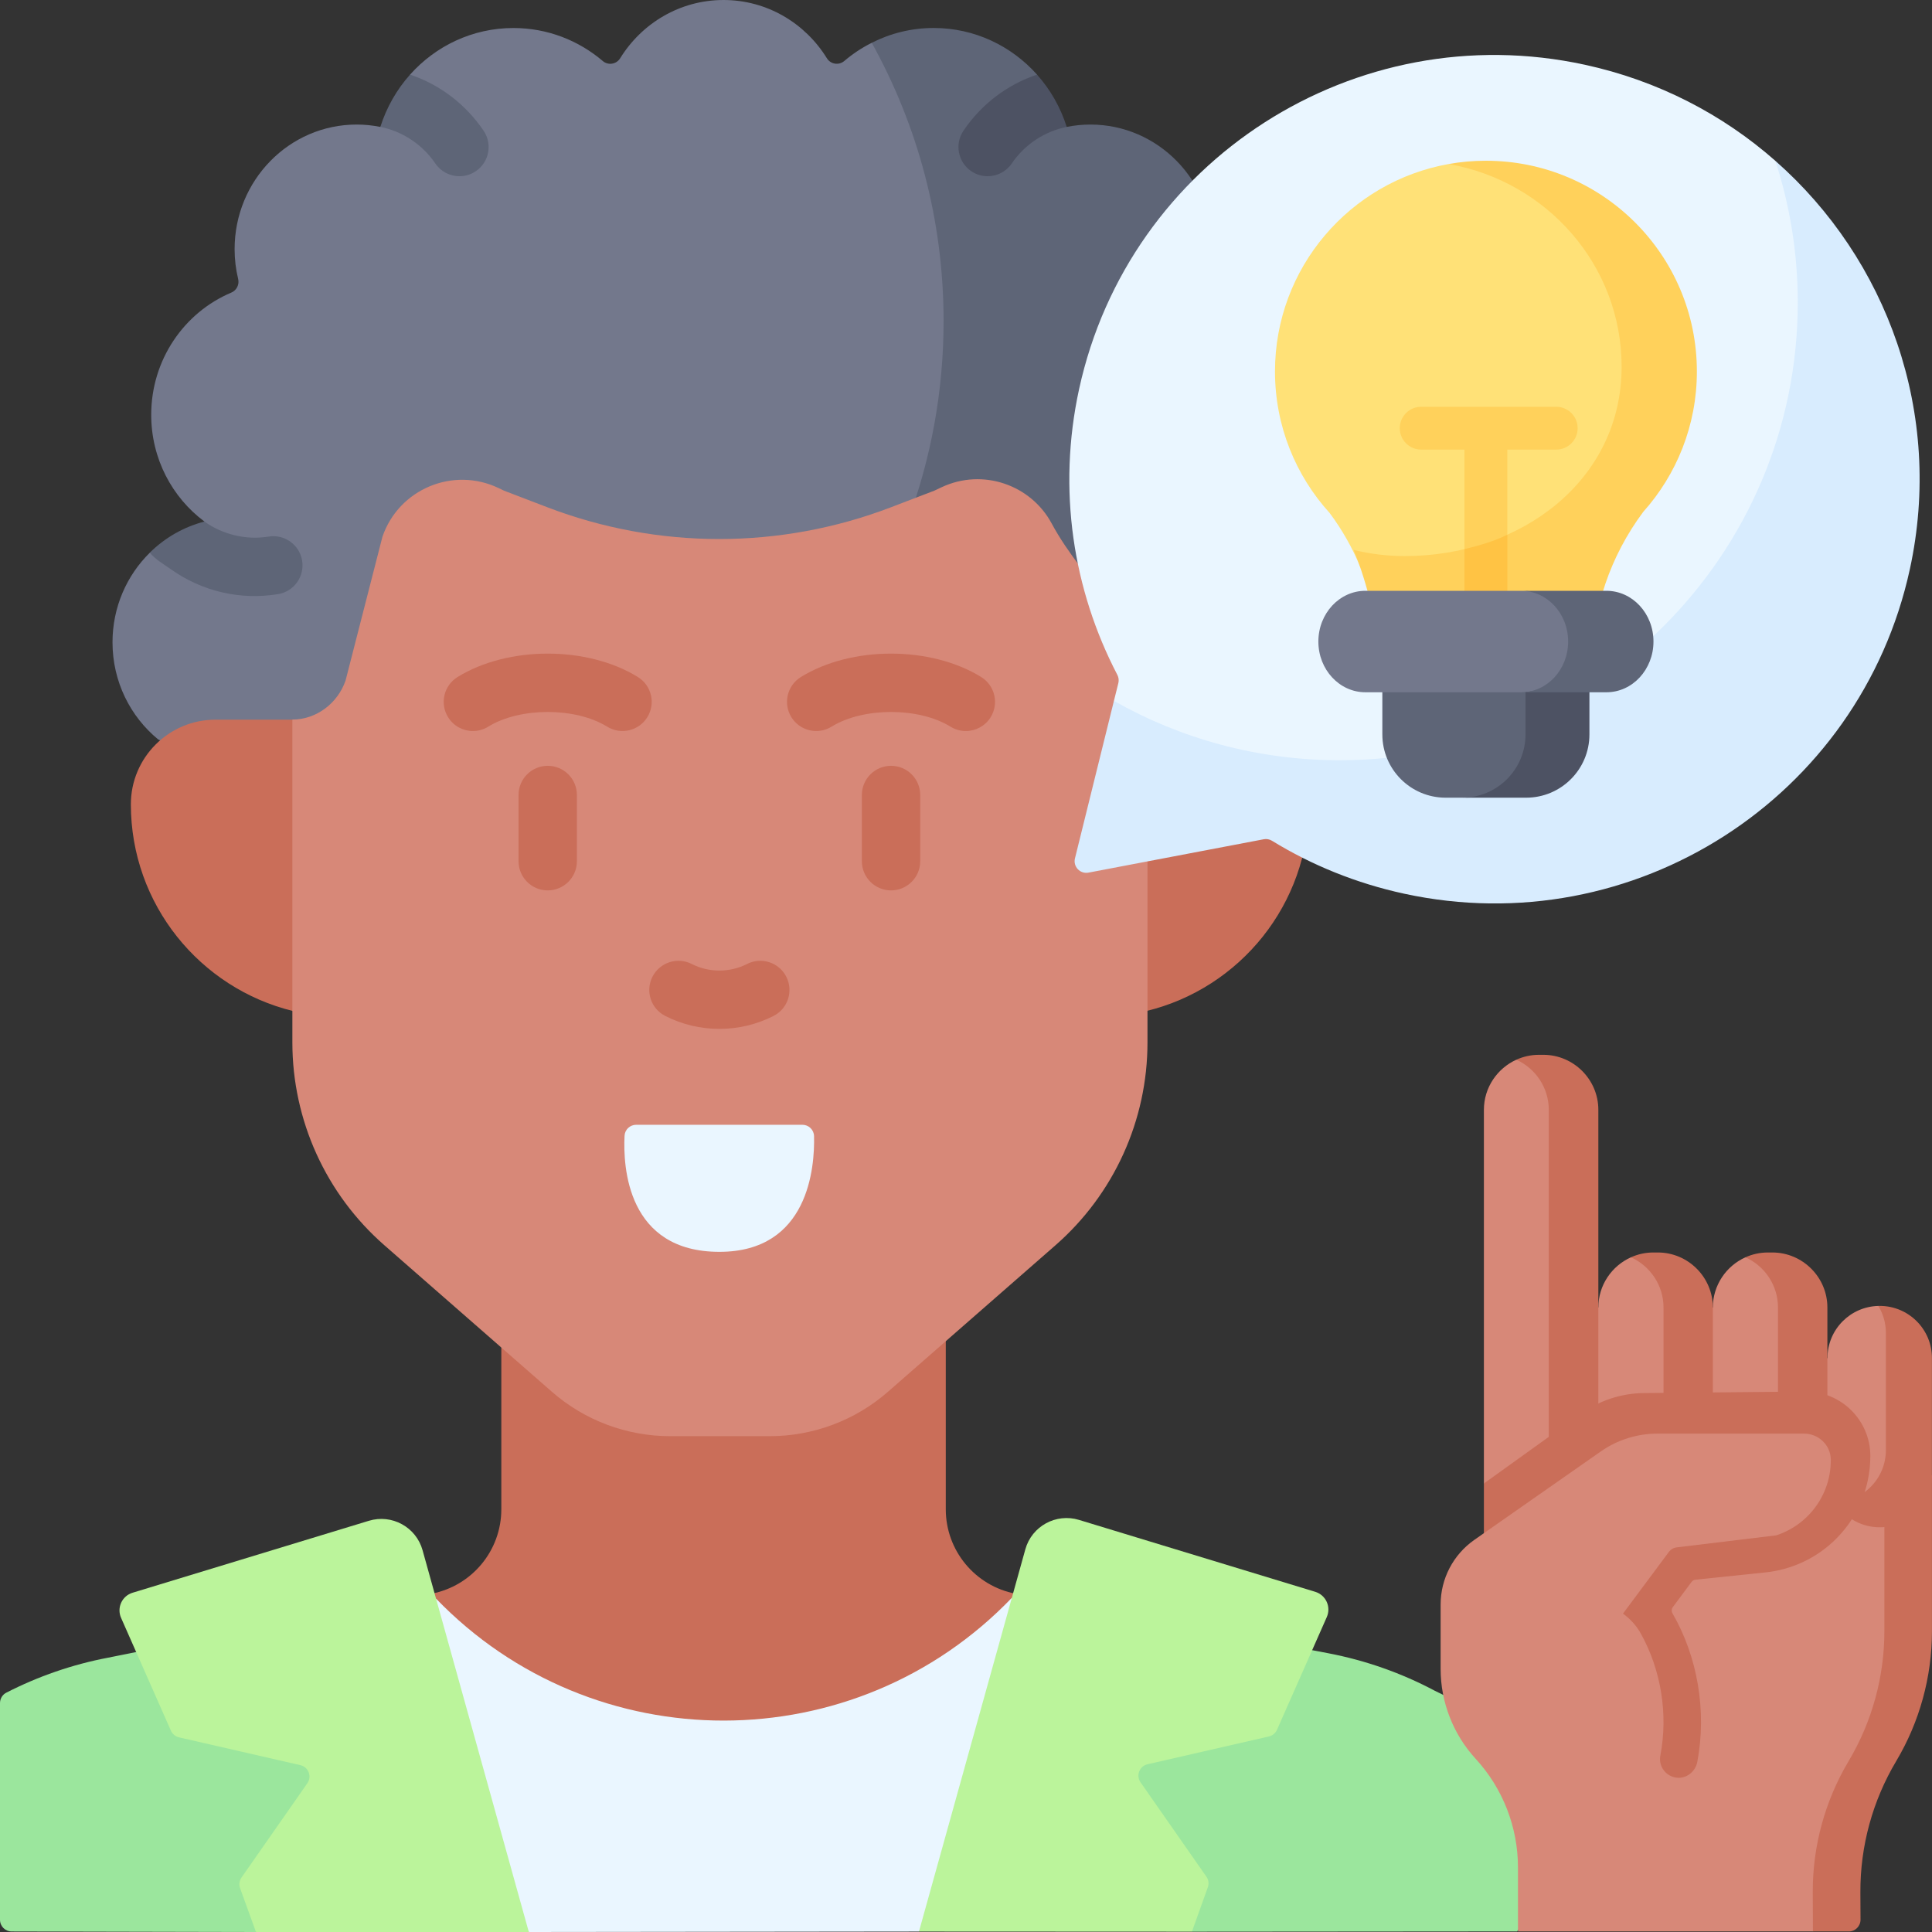 <svg width="60" height="60" viewBox="0 0 60 60" fill="none" xmlns="http://www.w3.org/2000/svg">
<rect x="0" y="0" width="60" height="60" fill="#333333" stroke="none"/>
<g clip-path="url(#clip0_1107_4100)">
<path d="M13.396 53.886V49.495C14.657 49.255 15.569 48.154 15.569 46.872V39.321H29.372V46.872C29.372 48.154 30.284 49.255 31.544 49.495L31.92 53.277L13.396 53.886Z" fill="#CA6E59"/>
<path d="M31.446 11.885C31.446 20.574 26.766 30.895 14.853 27.481L4.912 22.964C4.048 22.255 3.494 21.167 3.494 19.947C3.494 18.854 3.939 17.866 4.653 17.164L5.656 16.887L6.35 16.198C5.347 15.451 4.696 14.245 4.696 12.882C4.696 11.17 5.722 9.703 7.181 9.088C7.349 9.018 7.438 8.839 7.396 8.663C7.324 8.366 7.286 8.056 7.286 7.737C7.286 5.601 8.982 3.868 11.076 3.868C11.328 3.868 11.575 3.894 11.813 3.942C11.813 3.942 12.004 3.706 12.1 3.652C12.579 3.375 12.84 2.518 12.735 2.317C13.528 1.429 14.673 0.87 15.944 0.87C17 0.87 17.968 1.255 18.72 1.895C18.888 2.039 19.144 1.997 19.26 1.809C19.932 0.722 21.118 0 22.47 0C23.822 0 25.008 0.722 25.679 1.808C25.795 1.997 26.051 2.038 26.22 1.894C26.48 1.673 26.765 1.483 27.072 1.33C31.446 2.655 31.446 8.75 31.446 11.885Z" fill="#73788C"/>
<path d="M41.447 19.947C41.447 21.167 40.893 22.255 40.029 22.964L28.66 29.137H18.496L14.854 27.481C23.085 25.896 29.304 18.658 29.304 9.97C29.304 6.835 28.494 3.888 27.073 1.329C27.653 1.035 28.305 0.869 28.997 0.869C30.268 0.869 31.413 1.428 32.206 2.317L32.405 3.292L33.128 3.941C33.366 3.894 33.613 3.868 33.864 3.868C35.959 3.868 37.656 5.601 37.656 7.737C37.656 8.169 37.584 8.586 37.456 8.975C39.074 9.505 40.246 11.053 40.246 12.881C40.246 14.245 39.594 15.451 38.591 16.197C40.232 16.622 41.447 18.14 41.447 19.947Z" fill="#5E6577"/>
<path d="M9.383 17.411C9.464 17.905 9.13 18.37 8.635 18.451C7.459 18.644 6.273 18.367 5.298 17.673C5.109 17.539 4.808 17.363 4.652 17.163C5.119 16.703 5.701 16.365 6.349 16.197C6.923 16.607 7.651 16.777 8.342 16.664C8.835 16.583 9.302 16.917 9.383 17.411Z" fill="#5E6577"/>
<path d="M15.019 4.06C15.299 4.474 15.191 5.037 14.776 5.317C14.62 5.422 14.444 5.473 14.268 5.473C13.978 5.473 13.692 5.333 13.517 5.074C13.121 4.49 12.5 4.078 11.812 3.941C12.005 3.332 12.322 2.78 12.735 2.317C13.662 2.629 14.459 3.234 15.019 4.06Z" fill="#5E6577"/>
<path d="M33.128 3.942C32.44 4.078 31.819 4.49 31.424 5.074C31.248 5.333 30.962 5.473 30.672 5.473C30.497 5.473 30.32 5.422 30.164 5.317C29.75 5.036 29.641 4.473 29.921 4.059C30.481 3.233 31.28 2.629 32.206 2.317C32.618 2.78 32.936 3.332 33.128 3.942Z" fill="#4D5263"/>
<path d="M35.611 31.396C38.505 30.691 40.652 28.084 40.652 24.976C40.652 23.523 39.474 22.346 38.021 22.346H35.611L9.105 22.35H6.695C5.242 22.35 4.064 23.527 4.064 24.979C4.064 28.087 6.212 30.694 9.105 31.4L35.611 31.396Z" fill="#CA6E59"/>
<path d="M29.242 15.132C30.521 14.531 32.016 15.057 32.661 16.258C32.913 16.726 33.218 17.163 33.538 17.588L34.109 18.348C34.351 19.053 34.889 22.347 35.636 22.347V32.377C35.636 34.791 34.594 37.087 32.776 38.675L27.576 43.223C26.558 44.113 25.252 44.602 23.9 44.602H20.816C19.464 44.602 18.158 44.113 17.14 43.223L11.94 38.675C10.122 37.087 9.08 34.791 9.08 32.377V22.347C9.827 22.347 10.49 21.839 10.732 21.134L11.877 16.669C12.385 15.189 14.07 14.482 15.483 15.157L15.65 15.237L16.997 15.753C20.434 17.069 24.235 17.069 27.672 15.753L29.019 15.237L29.242 15.132Z" fill="#D78878"/>
<path d="M22.341 31.953C21.764 31.953 21.186 31.819 20.66 31.551C20.213 31.325 20.036 30.779 20.263 30.333C20.49 29.888 21.036 29.71 21.482 29.937C22.02 30.21 22.662 30.21 23.201 29.937C23.647 29.71 24.192 29.888 24.419 30.333C24.646 30.779 24.469 31.325 24.023 31.551C23.496 31.819 22.919 31.953 22.341 31.953Z" fill="#CA6E59"/>
<path d="M14.687 22.703C14.383 22.703 14.086 22.55 13.915 22.273C13.652 21.848 13.783 21.29 14.209 21.026C15.78 20.056 18.24 20.056 19.81 21.026C20.236 21.29 20.367 21.848 20.104 22.273C19.84 22.698 19.282 22.83 18.856 22.567C17.872 21.959 16.146 21.959 15.163 22.567C15.014 22.659 14.849 22.703 14.687 22.703Z" fill="#CA6E59"/>
<path d="M29.994 22.703C29.832 22.703 29.667 22.659 29.518 22.567C28.535 21.959 26.809 21.959 25.825 22.567C25.399 22.83 24.841 22.699 24.577 22.273C24.314 21.848 24.445 21.29 24.871 21.026C26.442 20.056 28.902 20.056 30.472 21.026C30.898 21.29 31.029 21.848 30.766 22.273C30.595 22.55 30.298 22.703 29.994 22.703Z" fill="#CA6E59"/>
<path d="M27.672 27.652C27.171 27.652 26.766 27.246 26.766 26.746V24.689C26.766 24.189 27.171 23.783 27.672 23.783C28.173 23.783 28.578 24.189 28.578 24.689V26.746C28.578 27.246 28.173 27.652 27.672 27.652Z" fill="#CA6E59"/>
<path d="M17.01 27.652C16.509 27.652 16.104 27.246 16.104 26.746V24.689C16.104 24.189 16.509 23.783 17.01 23.783C17.511 23.783 17.916 24.189 17.916 24.689V26.746C17.916 27.246 17.511 27.652 17.01 27.652Z" fill="#CA6E59"/>
<path d="M22.342 38.877C19.475 38.877 19.347 36.233 19.396 35.273C19.405 35.081 19.565 34.931 19.758 34.931H24.919C25.115 34.931 25.276 35.086 25.281 35.282C25.305 36.249 25.115 38.877 22.342 38.877Z" fill="#EAF6FF"/>
<path d="M7.949 60L0.363 59.983C0.162 59.983 0 59.821 0 59.62V52.89C0 52.755 0.075 52.629 0.195 52.568C1.181 52.062 2.244 51.692 3.355 51.481L4.229 51.306L11.938 54.163L7.949 60Z" fill="#9BE69D"/>
<path d="M50.045 55.211L47.118 59.982L37.016 59.99L33.361 53.594C33.401 53.553 40.751 51.248 40.751 51.248L41.25 51.343C42.415 51.566 43.527 51.96 44.553 52.505L50.045 55.211Z" fill="#9BE69D"/>
<path d="M31.426 49.619L32.53 55.16L28.54 59.986L16.424 60L11.828 54.938L13.542 49.647C18.426 54.706 26.553 54.697 31.426 49.619Z" fill="#EAF6FF"/>
<path d="M16.423 60L13.123 48.143C12.923 47.425 12.17 47.013 11.457 47.229L4.12 49.463C3.788 49.563 3.62 49.93 3.761 50.246L5.308 53.748C5.355 53.852 5.448 53.929 5.559 53.955L9.33 54.819C9.58 54.877 9.693 55.169 9.546 55.379L7.5 58.309C7.433 58.406 7.416 58.529 7.456 58.639L7.949 60H16.423Z" fill="#BBF49B"/>
<path d="M28.539 59.986L31.843 48.115C32.043 47.397 32.796 46.985 33.51 47.202L40.846 49.435C41.177 49.536 41.345 49.903 41.205 50.219L39.658 53.72C39.611 53.825 39.519 53.901 39.407 53.927L35.636 54.791C35.386 54.849 35.273 55.141 35.42 55.351L37.466 58.282C37.534 58.378 37.55 58.501 37.51 58.612L37.016 59.99L28.539 59.986Z" fill="#BBF49B"/>
<path d="M59.101 45.94V50.584C59.101 51.295 58.97 52.72 58.783 53.399C58.595 54.079 58.001 54.846 57.638 55.457C56.905 56.689 57.226 57.957 57.231 59.389L56.302 59.983H47.142V57.995C47.142 56.746 46.673 55.541 45.827 54.62C45.477 54.238 45.206 53.8 45.022 53.326C44.837 52.853 44.74 52.347 44.74 51.83V49.829C44.74 49.03 45.131 48.281 45.787 47.822L59.101 45.94Z" fill="#D78878"/>
<path d="M59.1 41.335V45.939C59.1 46.387 59.006 46.51 58.712 46.804C58.422 47.094 57.403 46.651 56.961 46.654L56.173 45.812L55.918 42.819L56.754 42.174C56.754 41.727 56.935 41.323 57.229 41.03C57.513 40.746 57.902 40.568 58.333 40.557C58.865 40.754 59.1 41.027 59.1 41.335Z" fill="#D78878"/>
<path d="M59.998 42.174V45.812C59.998 46.259 59.817 46.664 59.523 46.957C59.23 47.249 58.823 47.431 58.376 47.431C57.837 47.431 57.36 47.168 57.065 46.764L56.961 46.654C57.403 46.65 57.803 46.469 58.093 46.179C58.387 45.886 58.568 45.481 58.568 45.033V41.399C58.568 41.091 58.483 40.802 58.333 40.557C58.347 40.556 58.362 40.556 58.376 40.556C59.272 40.556 59.998 41.28 59.998 42.174Z" fill="#CA6E59"/>
<path d="M59.999 45.812V50.656C59.999 51.367 59.902 52.072 59.716 52.75C59.529 53.43 59.251 54.085 58.887 54.696C58.154 55.927 57.77 57.333 57.776 58.765L57.78 59.619C57.78 59.819 57.618 59.983 57.417 59.983H56.302L56.297 58.765C56.292 57.333 56.676 55.928 57.409 54.696C57.773 54.085 58.051 53.43 58.238 52.75C58.425 52.072 58.521 51.368 58.521 50.656V46.022L59.999 45.812Z" fill="#CA6E59"/>
<path d="M48.869 34.466V47.547C48.869 48.486 47.33 49.254 46.39 49.254L47.189 47.12L46.084 46.07L46.084 34.466C46.084 33.775 46.499 33.179 47.092 32.91C48.399 32.91 48.869 33.776 48.869 34.466Z" fill="#D78878"/>
<path d="M52.369 40.604V44.896C52.369 45.588 51.244 46.187 50.65 46.454C50.055 46.187 49.638 45.588 49.638 44.896L49.221 44.804V40.752L49.638 40.604C49.638 39.913 50.055 39.314 50.65 39.047C52.083 39.231 52.369 39.913 52.369 40.604Z" fill="#D78878"/>
<path d="M56.051 40.604V45.156C56.051 45.846 54.801 46.445 54.206 46.712C53.611 46.445 53.194 45.847 53.194 45.156L52.787 44.896V40.788L53.194 40.604C53.194 39.913 53.611 39.314 54.206 39.047C55.826 39.268 56.051 39.913 56.051 40.604Z" fill="#D78878"/>
<path d="M49.638 34.466V46.85C49.638 47.79 48.099 47.79 48.099 46.85V34.466C48.099 33.776 47.684 33.179 47.092 32.91C47.306 32.813 47.544 32.758 47.793 32.758H47.929C48.87 32.758 49.638 33.526 49.638 34.466Z" fill="#CA6E59"/>
<path d="M53.194 40.604V44.896C53.194 45.835 52.426 46.605 51.486 46.605H51.348C51.1 46.605 50.864 46.551 50.65 46.454C51.245 46.187 51.662 45.588 51.662 44.896V40.604C51.662 39.913 51.245 39.314 50.65 39.047C50.864 38.95 51.1 38.897 51.348 38.897H51.486C52.426 38.897 53.194 39.666 53.194 40.604Z" fill="#CA6E59"/>
<path d="M56.751 40.604V45.156C56.751 46.095 55.981 46.863 55.041 46.863H54.904C54.657 46.863 54.42 46.81 54.207 46.712C54.802 46.445 55.217 45.846 55.217 45.156V40.604C55.217 39.913 54.802 39.316 54.207 39.047C54.42 38.95 54.657 38.897 54.904 38.897H55.041C55.981 38.897 56.751 39.666 56.751 40.604Z" fill="#CA6E59"/>
<path d="M58.085 45.217C58.085 45.474 58.058 45.726 58.007 45.969C57.69 47.488 56.426 48.666 54.824 48.833L52.654 49.059C52.606 49.064 52.561 49.09 52.532 49.129L51.95 49.912C51.909 49.968 51.905 50.042 51.94 50.103C52.72 51.451 53.009 53.132 52.712 54.715C52.654 55.026 52.362 55.253 52.049 55.205C51.755 55.159 51.553 54.909 51.553 54.629C51.553 54.593 51.557 54.556 51.564 54.519C51.809 53.237 51.589 51.861 50.952 50.723C50.841 50.524 50.693 50.349 50.518 50.203C50.487 50.176 50.455 50.15 50.422 50.126L46.084 47.614L46.084 46.07L49.114 43.894C49.68 43.49 50.357 43.27 51.053 43.263L56.083 43.216C57.186 43.216 58.085 44.113 58.085 45.217Z" fill="#CA6E59"/>
<path d="M50.395 50.123L51.826 48.199C51.885 48.119 51.974 48.067 52.073 48.055L55.166 47.681C55.579 47.545 55.943 47.305 56.226 46.991C56.624 46.55 56.863 45.964 56.857 45.329C56.853 44.879 56.476 44.522 56.026 44.522H51.476C50.846 44.522 50.23 44.715 49.714 45.076L45.787 47.822L50.395 50.123Z" fill="#D78878"/>
<path d="M57.452 11.383C57.452 19.232 51.328 25.667 43.472 25.667C40.921 25.667 35.322 23.797 34.594 21.766L34.732 21.211C34.752 21.125 34.741 21.036 34.7 20.958C33.326 18.323 32.832 15.214 33.512 12.085C35.06 4.977 42.091 0.465 49.215 2.01C51.492 2.504 53.504 3.557 55.136 4.995C56.831 7.644 57.452 9.847 57.452 11.383Z" fill="#EAF6FF"/>
<path d="M59.312 17.678C57.764 24.788 50.733 29.299 43.609 27.755C42.115 27.431 40.736 26.867 39.503 26.111C39.426 26.064 39.335 26.047 39.247 26.064L33.804 27.1C33.544 27.15 33.321 26.914 33.384 26.657L34.594 21.766C36.663 22.94 39.056 23.61 41.606 23.61C49.462 23.61 55.831 17.246 55.831 9.397C55.831 7.86 55.587 6.38 55.135 4.995C58.609 8.049 60.365 12.843 59.312 17.678Z" fill="#D8ECFE"/>
<path d="M51.657 11.681C51.657 15.214 47.942 18.632 44.334 18.632C43.786 18.632 43.194 19.004 42.239 17.593C41.995 17.006 41.679 16.447 41.293 15.931C40.239 14.77 39.596 13.227 39.596 11.537C39.596 8.317 41.923 5.64 44.989 5.094C49.948 5.094 51.657 8.538 51.657 11.681Z" fill="#FFE177"/>
<path d="M52.698 11.537C52.698 13.211 52.067 14.74 51.031 15.898C50.016 17.262 49.445 18.905 49.445 20.61V21.019L42.85 21.04V20.679C42.85 19.614 42.442 18.049 42.039 17.078C42.547 17.203 43.079 17.269 43.626 17.269C47.235 17.269 50.361 14.921 50.361 11.388C50.361 8.245 48.044 5.63 44.99 5.094C45.366 5.026 45.752 4.992 46.147 4.992C49.765 4.992 52.698 7.922 52.698 11.537Z" fill="#FFD15B"/>
<path d="M47.376 20.772L48.401 22.773C48.401 23.858 47.75 24.773 45.41 24.773H44.896C43.811 24.773 42.93 23.894 42.93 22.808V20.772L47.376 20.772Z" fill="#5E6577"/>
<path d="M49.361 20.772V22.808C49.361 23.894 48.48 24.773 47.395 24.773H45.41C46.496 24.773 47.376 23.894 47.376 22.808V20.772H49.361Z" fill="#4D5263"/>
<path d="M48.995 13.298C48.995 13.665 48.697 13.963 48.33 13.963H46.811V16.605C46.448 18.204 45.879 18.155 45.48 17.055V13.963H44.136C43.769 13.963 43.471 13.665 43.471 13.298C43.471 12.931 43.769 12.633 44.136 12.633H48.33C48.697 12.633 48.995 12.931 48.995 13.298Z" fill="#FFD15B"/>
<path d="M46.811 16.605V20.265C46.811 20.632 46.513 20.93 46.146 20.93C45.779 20.93 45.48 20.632 45.48 20.265V17.055C45.946 16.936 46.392 16.816 46.811 16.605Z" fill="#FFC344"/>
<path d="M49.87 19.662C49.87 20.097 50.134 20.59 49.87 20.876C49.605 21.16 47.645 21.499 47.241 21.499H42.404C41.597 21.499 40.943 20.794 40.943 19.924C40.943 19.489 41.107 19.095 41.371 18.809C41.636 18.524 42.001 18.348 42.404 18.348H47.241C48.048 18.348 49.87 18.792 49.87 19.662Z" fill="#73788C"/>
<path d="M51.35 19.924C51.35 20.359 51.186 20.752 50.922 21.038C50.658 21.323 50.292 21.499 49.889 21.499H47.24C47.644 21.499 48.008 21.323 48.273 21.038C48.537 20.752 48.7 20.359 48.7 19.924C48.7 19.053 48.047 18.348 47.24 18.348H49.889C50.696 18.348 51.35 19.053 51.35 19.924Z" fill="#5E6577"/>
</g>
<defs>
<clipPath id="clip0_1107_4100">
<rect width="60" height="60" fill="white"/>
</clipPath>
</defs>
</svg>
